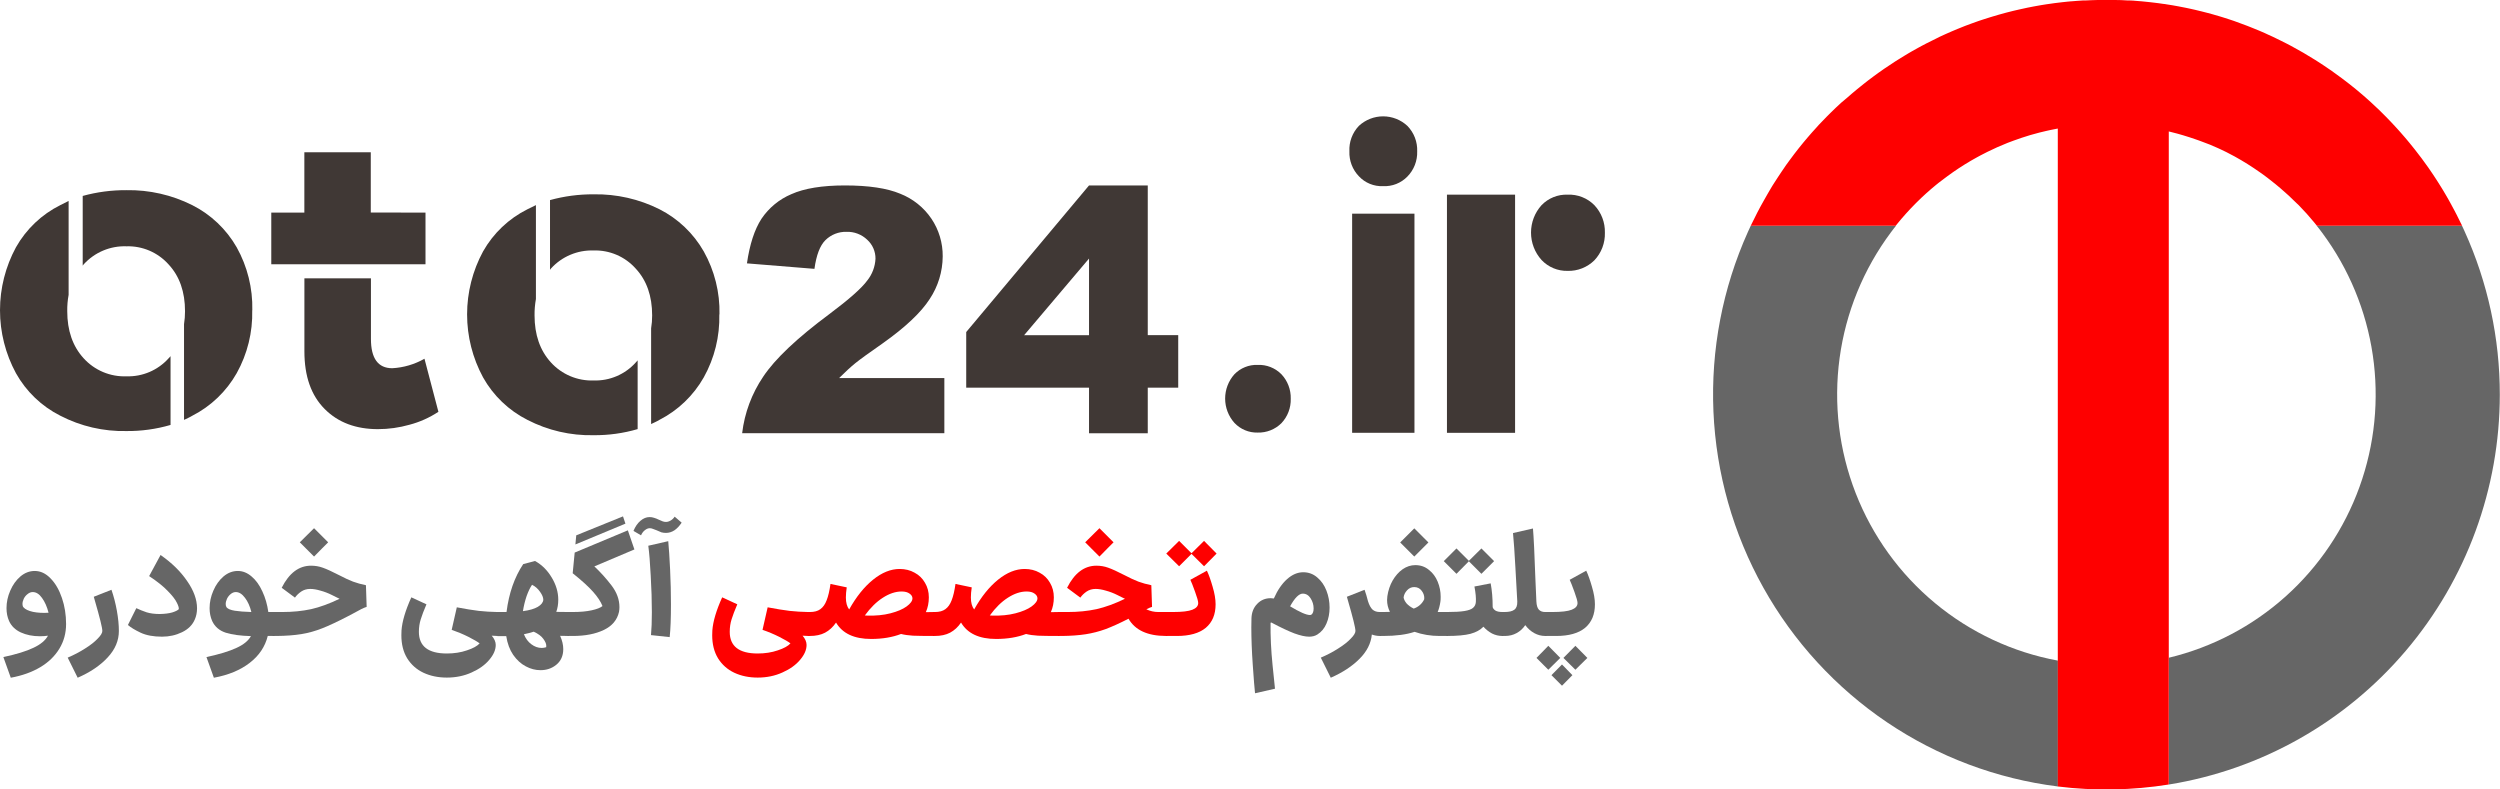 <svg width="228" height="72" viewBox="0 0 228 72" fill="none" xmlns="http://www.w3.org/2000/svg">
<g clip-path="url(#clip0_692_56)">
<path d="M187.68 60.248V71.727C182.101 71.028 176.765 69.023 172.099 65.875C167.435 62.726 163.571 58.521 160.821 53.599C158.071 48.678 156.511 43.176 156.266 37.538C156.022 31.9 157.1 26.284 159.414 21.14C159.498 20.955 159.581 20.772 159.668 20.589H172.916L172.882 20.632L172.694 20.87L172.453 21.187C169.945 24.549 168.333 28.498 167.771 32.66C167.208 36.822 167.713 41.06 169.237 44.972C170.762 48.883 173.256 52.339 176.484 55.013C179.711 57.686 183.564 59.488 187.68 60.248Z" fill="#666666"/>
<path d="M227.982 35.987C227.981 44.547 224.944 52.827 219.414 59.344C213.884 65.86 206.223 70.186 197.805 71.547V59.984C201.762 59.033 205.422 57.11 208.457 54.389C211.492 51.667 213.806 48.231 215.192 44.391C216.578 40.55 216.992 36.424 216.398 32.383C215.804 28.341 214.219 24.511 211.787 21.236C211.727 21.155 211.668 21.074 211.605 20.995C211.541 20.917 211.486 20.838 211.423 20.76C211.359 20.682 211.333 20.647 211.287 20.589H224.538C224.538 20.606 224.538 20.621 224.561 20.641L224.72 20.984C224.737 21.021 224.755 21.056 224.769 21.094C226.89 25.77 227.986 30.849 227.982 35.987Z" fill="#666666"/>
<path d="M224.546 20.586H211.298C211.283 20.564 211.267 20.544 211.249 20.525L211.064 20.296C210.621 19.756 210.153 19.233 209.664 18.734L209.473 18.554C208.986 18.064 208.479 17.597 207.955 17.152C207.816 17.03 207.666 16.916 207.533 16.8C207.29 16.606 207.047 16.414 206.798 16.22C206.549 16.025 206.344 15.883 206.113 15.72C205.369 15.194 204.597 14.709 203.799 14.269C203.548 14.13 203.293 13.999 203.036 13.868L202.498 13.61L202.269 13.505C201.804 13.293 201.326 13.093 200.843 12.925L200.555 12.817L200.265 12.716C200.074 12.649 199.883 12.582 199.687 12.521L199.398 12.431L199.108 12.341L198.819 12.257L198.53 12.176C198.287 12.109 198.039 12.048 197.793 11.987V71.547C194.444 72.083 191.037 72.144 187.671 71.727V11.723L187.327 11.79C187.208 11.81 187.09 11.836 186.974 11.862C186.858 11.888 186.737 11.912 186.618 11.941C186.199 12.033 185.782 12.144 185.375 12.26L185.143 12.324C184.64 12.475 184.144 12.64 183.654 12.82L183.365 12.928L183.102 13.026C182.471 13.276 181.853 13.551 181.248 13.851C181.167 13.891 181.083 13.932 180.999 13.979L180.62 14.173L180.311 14.341C180.201 14.399 180.088 14.463 179.978 14.527L179.729 14.669C179.001 15.095 178.295 15.559 177.616 16.06L177.367 16.246C177.176 16.388 176.985 16.536 176.788 16.684L176.551 16.876C175.961 17.358 175.397 17.866 174.859 18.4L174.709 18.548C174.113 19.147 173.547 19.776 173.014 20.432L172.89 20.589H159.668L159.682 20.557C159.772 20.365 159.867 20.174 159.972 19.976L160.261 19.396C160.457 19.015 160.66 18.641 160.871 18.272C160.972 18.084 161.079 17.901 161.186 17.718L161.215 17.668C161.314 17.503 161.412 17.337 161.505 17.172C161.597 17.006 161.727 16.809 161.84 16.632C161.953 16.455 162.068 16.275 162.187 16.098C162.305 15.921 162.398 15.775 162.508 15.616L162.603 15.479L162.893 15.05C163.003 14.893 163.115 14.739 163.231 14.588C163.491 14.231 163.763 13.877 164.038 13.528C164.159 13.375 164.286 13.218 164.414 13.064L164.437 13.035L164.842 12.553C164.978 12.393 165.117 12.237 165.252 12.08C165.394 11.92 165.542 11.763 165.678 11.61C165.813 11.456 165.932 11.319 166.059 11.197C166.187 11.075 166.395 10.846 166.565 10.672C166.736 10.498 166.855 10.382 166.996 10.242C167.285 9.952 167.601 9.662 167.913 9.371L168.408 8.956L168.885 8.541C169.047 8.405 169.206 8.268 169.371 8.135C169.535 8.001 169.764 7.812 169.966 7.656L170.362 7.345C170.53 7.217 170.698 7.089 170.868 6.965L171.346 6.616L171.383 6.593C171.531 6.486 171.673 6.378 171.834 6.274C172.155 6.053 172.479 5.838 172.809 5.626C172.901 5.568 172.988 5.51 173.081 5.455C173.275 5.333 173.468 5.211 173.659 5.098C173.784 5.019 173.911 4.941 174.038 4.869L174.388 4.665C174.569 4.561 174.751 4.459 174.935 4.36L175.256 4.186C175.392 4.114 175.525 4.041 175.663 3.971C175.984 3.806 176.311 3.643 176.638 3.487C176.739 3.434 176.841 3.388 176.927 3.341L177.486 3.086L178.009 2.857C178.179 2.781 178.353 2.709 178.526 2.639L178.602 2.61C178.772 2.537 178.946 2.471 179.119 2.401L179.238 2.354L179.753 2.163L179.802 2.145L180.325 1.957L180.458 1.91C180.603 1.864 180.748 1.812 180.898 1.765C181.048 1.719 181.274 1.64 181.476 1.582L181.742 1.501L182.272 1.344C182.462 1.289 182.653 1.234 182.85 1.184L182.957 1.155C183.081 1.124 183.205 1.089 183.333 1.06L183.562 1.002L183.674 0.975C183.836 0.935 184.001 0.897 184.163 0.862C184.325 0.827 184.527 0.778 184.709 0.743L184.866 0.708C185.059 0.671 185.253 0.63 185.444 0.595C185.635 0.56 185.785 0.531 185.956 0.502L186.179 0.464L186.63 0.392L187.017 0.337L187.405 0.282L188.061 0.203L188.576 0.148L188.865 0.122H188.891L189.406 0.081L189.95 0.044H190.169C190.36 0.044 190.557 0.023 190.748 0.017C190.939 0.012 191.121 0.003 191.309 0H191.63H192.578H192.897C193.282 0 193.668 0.015 194.053 0.044H194.259C194.447 0.044 194.632 0.064 194.814 0.081L195.332 0.122L195.592 0.148C195.777 0.163 195.959 0.183 196.144 0.206L196.804 0.285C196.971 0.305 197.139 0.331 197.307 0.357C197.396 0.357 197.489 0.38 197.579 0.395L198.111 0.479L198.709 0.586L198.793 0.604C198.978 0.636 199.163 0.674 199.346 0.711L199.782 0.804L200.158 0.888C200.375 0.938 200.592 0.99 200.806 1.045L201.307 1.173L201.798 1.306L202.437 1.492L202.761 1.591L203.311 1.768L203.747 1.913C204.14 2.05 204.528 2.203 204.904 2.34C205.025 2.383 205.141 2.43 205.257 2.479C205.52 2.581 205.777 2.685 206.037 2.796L206.529 3.008L206.87 3.167C207.16 3.292 207.426 3.423 207.698 3.556L208.036 3.722C208.227 3.818 208.415 3.911 208.614 4.012L208.961 4.195C209.71 4.596 210.439 5.022 211.156 5.472C211.24 5.525 211.324 5.577 211.405 5.632C211.746 5.85 212.085 6.073 212.417 6.306C212.556 6.398 212.707 6.494 212.831 6.596C213.318 6.94 213.8 7.299 214.277 7.673C214.364 7.741 214.45 7.81 214.537 7.882C214.644 7.963 214.748 8.05 214.852 8.135L215.257 8.474L215.373 8.573C215.515 8.692 215.662 8.814 215.792 8.936L216.229 9.328C216.405 9.493 216.582 9.653 216.755 9.821C216.929 9.99 217.044 10.082 217.169 10.219L217.617 10.666L218.057 11.122C218.172 11.244 218.288 11.366 218.401 11.491C218.476 11.569 218.548 11.65 218.62 11.729C218.647 11.758 218.67 11.787 218.695 11.813C218.779 11.903 218.857 11.993 218.939 12.086C218.979 12.132 219.022 12.179 219.06 12.225L219.28 12.478L219.502 12.739L219.777 13.07C219.87 13.183 219.962 13.293 220.049 13.407C220.136 13.52 220.179 13.566 220.24 13.645C220.445 13.903 220.648 14.167 220.844 14.431L221.041 14.701C221.328 15.088 221.606 15.483 221.874 15.886L222.082 16.202C222.169 16.336 222.255 16.466 222.339 16.6L222.611 17.033L222.765 17.282L223.022 17.715C223.114 17.872 223.204 18.028 223.294 18.185C223.383 18.342 223.43 18.429 223.496 18.551C223.615 18.766 223.731 18.978 223.843 19.195C223.91 19.323 223.979 19.451 224.043 19.579C224.179 19.843 224.315 20.113 224.442 20.383C224.485 20.458 224.511 20.522 224.546 20.586Z" fill="#FE0000"/>
<path d="M15.554 32.484V38.755C14.249 39.136 12.895 39.324 11.536 39.312C9.44 39.358 7.367 38.878 5.504 37.915C3.798 37.057 2.388 35.706 1.455 34.036C0.5 32.274 0 30.301 0 28.295C0 26.29 0.5 24.316 1.455 22.554C2.391 20.894 3.801 19.553 5.504 18.706L6.258 18.327V26.891C6.167 27.383 6.125 27.882 6.133 28.382C6.133 30.148 6.629 31.576 7.619 32.666C8.113 33.213 8.72 33.644 9.398 33.93C10.076 34.216 10.808 34.349 11.543 34.32C12.263 34.342 12.978 34.206 13.64 33.923C14.303 33.639 14.895 33.214 15.377 32.678L15.554 32.484ZM23.003 28.295C23.053 30.302 22.563 32.285 21.586 34.036C20.643 35.699 19.236 37.047 17.537 37.915C17.288 38.07 17.04 38.165 16.783 38.294V29.567C16.845 29.177 16.875 28.784 16.874 28.39C16.874 26.619 16.38 25.192 15.366 24.106C14.884 23.569 14.291 23.144 13.629 22.86C12.967 22.577 12.251 22.441 11.532 22.463C10.803 22.437 10.078 22.57 9.405 22.853C8.733 23.136 8.13 23.562 7.638 24.102L7.543 24.227V17.869C8.842 17.511 10.185 17.334 11.532 17.343C13.611 17.307 15.668 17.775 17.529 18.706C19.228 19.561 20.639 20.9 21.586 22.554C22.565 24.305 23.057 26.288 23.011 28.295H23.003Z" fill="#403835"/>
<path d="M38.806 19.391V24.103H24.741V19.391H27.757V13.885H33.815V19.38L38.806 19.391ZM33.83 25.382V30.914C33.83 32.685 34.479 33.582 35.776 33.582C36.808 33.526 37.813 33.229 38.712 32.716L39.983 37.556C39.172 38.091 38.281 38.49 37.344 38.737C36.408 39.003 35.44 39.138 34.467 39.138C32.488 39.138 30.852 38.548 29.616 37.306C28.379 36.065 27.761 34.328 27.761 32.031V25.382H33.83Z" fill="#403835"/>
<path d="M58.153 32.864V39.134C56.848 39.516 55.494 39.703 54.134 39.69C52.039 39.737 49.966 39.257 48.103 38.294C46.398 37.435 44.988 36.084 44.054 34.415C43.099 32.653 42.599 30.68 42.599 28.674C42.599 26.669 43.099 24.695 44.054 22.933C44.99 21.273 46.401 19.933 48.103 19.085L48.876 18.706V27.27C48.787 27.762 48.745 28.261 48.751 28.761C48.751 30.527 49.246 31.955 50.236 33.045C50.729 33.59 51.335 34.02 52.011 34.306C52.687 34.592 53.417 34.726 54.149 34.699C54.869 34.721 55.585 34.586 56.247 34.302C56.909 34.019 57.502 33.593 57.983 33.056L58.153 32.864ZM65.602 28.674C65.651 30.681 65.162 32.664 64.185 34.415C63.242 36.078 61.834 37.427 60.136 38.294C59.887 38.449 59.642 38.544 59.382 38.673V29.946C59.447 29.557 59.478 29.163 59.476 28.769C59.476 26.998 58.982 25.571 57.968 24.485C57.486 23.948 56.894 23.523 56.232 23.239C55.57 22.956 54.854 22.82 54.134 22.843C53.408 22.819 52.686 22.953 52.016 23.236C51.346 23.518 50.746 23.943 50.255 24.481L50.161 24.606V18.248C51.46 17.89 52.802 17.713 54.149 17.722C56.229 17.685 58.286 18.153 60.147 19.085C61.839 19.944 63.243 21.282 64.185 22.933C65.166 24.683 65.661 26.666 65.617 28.674H65.602Z" fill="#403835"/>
<path d="M129.248 13.809C129.261 14.233 129.188 14.655 129.034 15.05C128.88 15.445 128.647 15.804 128.35 16.106C128.063 16.401 127.715 16.631 127.332 16.781C126.948 16.931 126.537 16.998 126.126 16.977C125.718 16.994 125.31 16.922 124.931 16.767C124.552 16.612 124.212 16.376 123.932 16.076C123.642 15.776 123.416 15.42 123.267 15.03C123.118 14.639 123.049 14.223 123.065 13.805C123.044 13.378 123.11 12.952 123.259 12.552C123.409 12.152 123.637 11.786 123.932 11.478C124.534 10.92 125.323 10.611 126.141 10.611C126.96 10.611 127.749 10.92 128.35 11.478C128.65 11.785 128.884 12.15 129.039 12.55C129.193 12.951 129.264 13.38 129.248 13.809ZM128.999 19.485V39.471H123.314V19.489L128.999 19.485Z" fill="#403835"/>
<path d="M138.175 17.752H131.962V39.474H138.175V17.752Z" fill="#403835"/>
<path d="M146.366 21.227C146.379 21.688 146.301 22.148 146.137 22.579C145.973 23.01 145.725 23.404 145.409 23.739C145.087 24.057 144.705 24.306 144.285 24.472C143.866 24.638 143.417 24.717 142.966 24.704C142.522 24.715 142.081 24.631 141.672 24.46C141.262 24.289 140.892 24.033 140.587 23.709C139.97 23.025 139.629 22.134 139.629 21.212C139.629 20.288 139.97 19.398 140.587 18.714C140.894 18.395 141.265 18.144 141.675 17.979C142.084 17.813 142.524 17.736 142.966 17.753C143.417 17.733 143.868 17.808 144.289 17.974C144.709 18.139 145.091 18.391 145.409 18.714C146.047 19.391 146.391 20.295 146.366 21.227Z" fill="#403835"/>
<path d="M117.716 36.363C117.727 36.773 117.658 37.182 117.512 37.565C117.366 37.948 117.145 38.299 116.864 38.596C116.579 38.878 116.239 39.099 115.867 39.246C115.495 39.393 115.096 39.463 114.696 39.451C114.302 39.461 113.91 39.388 113.546 39.236C113.181 39.084 112.853 38.857 112.581 38.569C112.035 37.96 111.733 37.169 111.733 36.35C111.733 35.531 112.035 34.74 112.581 34.13C112.855 33.848 113.184 33.626 113.549 33.48C113.913 33.333 114.304 33.264 114.696 33.279C115.097 33.262 115.496 33.328 115.87 33.475C116.243 33.622 116.581 33.845 116.864 34.13C117.145 34.428 117.365 34.779 117.511 35.162C117.657 35.545 117.727 35.953 117.716 36.363Z" fill="#403835"/>
<path d="M86.125 39.509H67.684C67.903 37.659 68.562 35.89 69.606 34.35C70.677 32.738 72.687 30.836 75.638 28.644C77.435 27.299 78.586 26.28 79.091 25.586C79.546 25.02 79.809 24.325 79.845 23.599C79.849 23.273 79.783 22.95 79.654 22.651C79.524 22.352 79.332 22.085 79.091 21.866C78.84 21.625 78.545 21.438 78.221 21.314C77.897 21.189 77.552 21.131 77.206 21.143C76.851 21.132 76.497 21.194 76.166 21.324C75.835 21.454 75.533 21.65 75.28 21.9C74.782 22.392 74.45 23.266 74.277 24.519L68.121 24.019C68.372 22.283 68.814 20.927 69.448 19.951C70.12 18.953 71.067 18.173 72.173 17.707C73.357 17.177 74.984 16.912 77.055 16.912C79.219 16.912 80.902 17.164 82.103 17.669C83.255 18.122 84.244 18.913 84.942 19.94C85.628 20.956 85.988 22.159 85.975 23.387C85.966 24.768 85.554 26.117 84.791 27.266C83.999 28.5 82.563 29.853 80.482 31.327C79.245 32.187 78.417 32.788 77.998 33.128C77.578 33.469 77.088 33.919 76.527 34.479H86.125V39.509Z" fill="#403835"/>
<path d="M99.319 35.357H88.119V30.282L99.319 16.912H104.676V30.566H107.454V35.353H104.676V39.516H99.319V35.357ZM99.319 30.57V23.58L93.4 30.57H99.319Z" fill="#403835"/>
<path d="M140.92 55.816H141.57C142.402 55.816 142.991 55.747 143.338 55.608C143.693 55.469 143.871 55.266 143.871 54.997C143.871 54.832 143.776 54.49 143.585 53.97C143.394 53.441 143.251 53.077 143.156 52.878L144.664 52.046C144.837 52.41 145.011 52.895 145.184 53.502C145.366 54.109 145.457 54.646 145.457 55.114C145.457 56.041 145.158 56.756 144.56 57.259C143.962 57.753 143.082 58 141.921 58H140.92V55.816ZM140.777 59.339L141.206 58.897L142.298 60.002L141.206 61.081L140.842 60.717C140.599 60.483 140.361 60.245 140.127 60.002L140.777 59.339ZM142.454 60.6L143.403 61.575L142.454 62.537L141.492 61.575L142.454 60.6ZM143.676 58.897L144.768 60.002L143.676 61.081L142.584 60.002L143.676 58.897Z" fill="#666666"/>
<path d="M140.911 58C140.573 58 140.244 57.914 139.923 57.74C139.611 57.567 139.338 57.324 139.104 57.012C138.896 57.324 138.632 57.567 138.311 57.74C137.999 57.914 137.644 58 137.245 58H136.959V55.816H137.206C137.622 55.816 137.921 55.747 138.103 55.608C138.294 55.47 138.385 55.227 138.376 54.88V54.841C138.35 54.235 138.294 53.221 138.207 51.799C138.129 50.369 138.055 49.308 137.986 48.614L139.806 48.198C139.875 48.996 139.949 50.521 140.027 52.774C140.079 54.074 140.109 54.768 140.118 54.854C140.135 55.201 140.209 55.448 140.339 55.595C140.478 55.743 140.668 55.816 140.911 55.816H141.041L141.158 56.908L141.041 58H140.911Z" fill="#666666"/>
<path d="M131.907 55.816H131.972C132.657 55.816 133.185 55.786 133.558 55.725C133.931 55.664 134.191 55.569 134.338 55.439C134.494 55.309 134.581 55.131 134.598 54.906C134.624 54.551 134.581 54.078 134.468 53.489L135.95 53.203C136.071 53.853 136.132 54.572 136.132 55.361C136.149 55.465 136.227 55.569 136.366 55.673C136.513 55.768 136.734 55.816 137.029 55.816H137.094L137.211 56.908L137.094 58H137.029C136.691 58 136.375 57.926 136.08 57.779C135.785 57.623 135.521 57.415 135.287 57.155C135.01 57.45 134.615 57.666 134.104 57.805C133.601 57.935 132.891 58 131.972 58H131.907V55.816ZM131.673 51.175C131.673 51.175 131.929 50.919 132.44 50.408L132.83 50.018L133.961 51.149L135.105 50.018L136.262 51.175C136.262 51.175 136.006 51.431 135.495 51.942L135.105 52.332L133.961 51.188L132.83 52.332L131.673 51.175Z" fill="#666666"/>
<path d="M125.825 55.816H126.137C126.423 55.816 126.631 55.812 126.761 55.803C126.588 55.456 126.501 55.097 126.501 54.724C126.501 54.646 126.51 54.529 126.527 54.373C126.605 53.844 126.766 53.368 127.008 52.943C127.26 52.51 127.563 52.167 127.918 51.916C128.282 51.665 128.668 51.539 129.075 51.539C129.552 51.539 129.964 51.682 130.31 51.968C130.666 52.245 130.934 52.605 131.116 53.047C131.298 53.489 131.389 53.948 131.389 54.425C131.389 54.633 131.381 54.785 131.363 54.88C131.311 55.235 131.229 55.547 131.116 55.816H132.065L132.182 56.908L132.065 58H131.285C130.479 58 129.721 57.874 129.01 57.623C128.265 57.874 127.307 58 126.137 58H125.825V55.816ZM128.126 49.043C128.698 48.471 128.984 48.185 128.984 48.185C129.418 48.61 129.847 49.039 130.271 49.472C130.271 49.472 129.985 49.758 129.413 50.33L128.984 50.759L127.697 49.472L128.126 49.043ZM128.009 54.49C128.035 54.663 128.126 54.845 128.282 55.036C128.447 55.218 128.664 55.374 128.932 55.504C129.366 55.348 129.682 55.071 129.881 54.672C129.89 54.646 129.894 54.603 129.894 54.542C129.894 54.299 129.812 54.074 129.647 53.866C129.483 53.649 129.257 53.541 128.971 53.541C128.72 53.541 128.503 53.641 128.321 53.84C128.139 54.039 128.035 54.256 128.009 54.49Z" fill="#666666"/>
<path d="M125.839 58C125.596 58 125.354 57.957 125.111 57.87C125.033 58.676 124.66 59.413 123.993 60.08C123.326 60.756 122.45 61.332 121.367 61.809L120.457 59.976C121.029 59.733 121.558 59.456 122.043 59.144C122.528 58.841 122.91 58.542 123.187 58.247C123.473 57.961 123.616 57.727 123.616 57.545C123.616 57.259 123.386 56.327 122.927 54.75L122.836 54.425L124.448 53.788C124.561 54.1 124.665 54.447 124.76 54.828C124.873 55.183 125.011 55.439 125.176 55.595C125.341 55.742 125.562 55.816 125.839 55.816H125.969L126.086 56.908L125.969 58H125.839Z" fill="#666666"/>
<path d="M114.459 63.226C114.407 62.758 114.338 61.891 114.251 60.626C114.164 59.369 114.121 58.23 114.121 57.207C114.121 56.834 114.125 56.561 114.134 56.388C114.151 55.851 114.325 55.413 114.654 55.075C114.983 54.728 115.395 54.555 115.889 54.555C115.958 54.555 116.054 54.564 116.175 54.581C116.513 53.818 116.916 53.229 117.384 52.813C117.852 52.397 118.342 52.189 118.853 52.189C119.338 52.189 119.763 52.345 120.127 52.657C120.5 52.969 120.781 53.372 120.972 53.866C121.163 54.36 121.258 54.876 121.258 55.413C121.258 55.942 121.163 56.427 120.972 56.869C120.79 57.302 120.513 57.636 120.14 57.87C119.932 58 119.685 58.065 119.399 58.065C119.044 58.065 118.593 57.965 118.047 57.766C117.501 57.558 116.803 57.229 115.954 56.778C115.902 56.761 115.876 56.778 115.876 56.83C115.859 58.017 115.919 59.296 116.058 60.665C116.197 62.034 116.27 62.749 116.279 62.81L114.459 63.226ZM117.657 55.296C118.532 55.825 119.135 56.089 119.464 56.089C119.525 56.089 119.572 56.076 119.607 56.05C119.737 55.946 119.802 55.76 119.802 55.491C119.802 55.162 119.711 54.854 119.529 54.568C119.347 54.282 119.109 54.139 118.814 54.139C118.467 54.139 118.082 54.525 117.657 55.296Z" fill="#666666"/>
<path d="M106.325 55.816H106.975C107.807 55.816 108.397 55.747 108.743 55.608C109.099 55.469 109.276 55.266 109.276 54.997C109.276 54.832 109.181 54.49 108.99 53.97C108.8 53.441 108.657 53.077 108.561 52.878L110.069 52.046C110.243 52.41 110.416 52.895 110.589 53.502C110.771 54.109 110.862 54.646 110.862 55.114C110.862 56.041 110.563 56.756 109.965 57.259C109.367 57.753 108.488 58 107.326 58H106.325V55.816ZM107.534 49.329L108.665 50.46L109.809 49.329L110.953 50.486L109.809 51.643L108.665 50.512L107.534 51.643L106.364 50.486L107.534 49.329Z" fill="#FE0000"/>
<path d="M106.314 58C104.65 57.991 103.519 57.467 102.921 56.427C102.124 56.834 101.426 57.151 100.828 57.376C100.23 57.593 99.624 57.748 99.008 57.844C98.393 57.939 97.678 57.991 96.863 58H96.486V55.816H97.383C98.319 55.816 99.19 55.729 99.996 55.556C100.802 55.374 101.669 55.057 102.596 54.607L102.349 54.49L101.907 54.269C101.561 54.096 101.21 53.961 100.854 53.866C100.508 53.762 100.196 53.71 99.918 53.71C99.606 53.71 99.329 53.792 99.086 53.957C98.852 54.121 98.666 54.303 98.527 54.503L97.318 53.606C97.994 52.263 98.887 51.591 99.996 51.591C100.369 51.591 100.724 51.651 101.062 51.773C101.409 51.894 101.912 52.124 102.57 52.462C103.064 52.722 103.485 52.917 103.831 53.047C104.187 53.177 104.577 53.285 105.001 53.372L105.066 55.348C104.936 55.383 104.763 55.456 104.546 55.569C104.893 55.733 105.257 55.816 105.638 55.816H106.457L106.574 56.908L106.457 58H106.314ZM100.269 48.172C100.269 48.172 100.555 48.458 101.127 49.03L101.556 49.459C101.374 49.65 101.188 49.836 100.997 50.018L100.269 50.759L99.827 50.317C99.255 49.745 98.969 49.459 98.969 49.459L100.269 48.172Z" fill="#FE0000"/>
<path d="M96.565 58C95.724 58 95.092 57.992 94.667 57.974C94.242 57.948 93.878 57.896 93.575 57.818C92.786 58.121 91.876 58.273 90.845 58.273C89.302 58.273 88.236 57.775 87.647 56.778C87.37 57.185 87.036 57.493 86.646 57.701C86.265 57.901 85.805 58 85.268 58H85.086V55.816H85.268C85.667 55.816 85.983 55.73 86.217 55.556C86.46 55.383 86.65 55.114 86.789 54.75C86.936 54.377 87.053 53.879 87.14 53.255L88.622 53.567C88.57 53.914 88.544 54.221 88.544 54.49C88.544 54.958 88.644 55.322 88.843 55.582C89.493 54.421 90.221 53.515 91.027 52.865C91.833 52.215 92.639 51.89 93.445 51.89C93.956 51.89 94.411 52.003 94.81 52.228C95.217 52.445 95.534 52.752 95.759 53.151C95.993 53.541 96.11 53.983 96.11 54.477C96.11 54.971 96.019 55.422 95.837 55.829C95.993 55.821 96.236 55.816 96.565 55.816H96.617L96.734 56.908L96.617 58H96.565ZM90.468 56.141C91.265 56.167 91.98 56.098 92.613 55.933C93.246 55.769 93.735 55.56 94.082 55.309C94.437 55.049 94.615 54.802 94.615 54.568C94.615 54.404 94.528 54.261 94.355 54.139C94.182 54.009 93.939 53.944 93.627 53.944C93.072 53.944 92.5 54.135 91.911 54.516C91.33 54.889 90.784 55.426 90.273 56.128L90.468 56.141Z" fill="#FE0000"/>
<path d="M85.165 58C84.324 58 83.691 57.992 83.266 57.974C82.842 57.948 82.478 57.896 82.175 57.818C81.386 58.121 80.476 58.273 79.445 58.273C77.902 58.273 76.836 57.775 76.247 56.778C75.969 57.185 75.636 57.493 75.246 57.701C74.864 57.901 74.405 58 73.868 58H73.686V55.816H73.868C74.266 55.816 74.583 55.73 74.817 55.556C75.059 55.383 75.25 55.114 75.388 54.75C75.536 54.377 75.653 53.879 75.74 53.255L77.222 53.567C77.17 53.914 77.144 54.221 77.144 54.49C77.144 54.958 77.243 55.322 77.443 55.582C78.093 54.421 78.82 53.515 79.626 52.865C80.433 52.215 81.239 51.89 82.044 51.89C82.556 51.89 83.011 52.003 83.41 52.228C83.817 52.445 84.133 52.752 84.359 53.151C84.593 53.541 84.71 53.983 84.71 54.477C84.71 54.971 84.619 55.422 84.437 55.829C84.593 55.821 84.835 55.816 85.165 55.816H85.217L85.334 56.908L85.217 58H85.165ZM79.068 56.141C79.865 56.167 80.58 56.098 81.213 55.933C81.845 55.769 82.335 55.56 82.681 55.309C83.037 55.049 83.215 54.802 83.215 54.568C83.215 54.404 83.128 54.261 82.955 54.139C82.781 54.009 82.538 53.944 82.227 53.944C81.672 53.944 81.1 54.135 80.511 54.516C79.93 54.889 79.384 55.426 78.873 56.128L79.068 56.141Z" fill="#FE0000"/>
<path d="M69.1 61.796C68.311 61.796 67.601 61.649 66.968 61.354C66.344 61.059 65.85 60.622 65.486 60.041C65.131 59.46 64.953 58.758 64.953 57.935C64.953 57.744 64.957 57.597 64.966 57.493C65.027 56.67 65.326 55.664 65.863 54.477L67.241 55.114C67.007 55.66 66.834 56.115 66.721 56.479C66.609 56.834 66.552 57.216 66.552 57.623C66.552 58.94 67.401 59.599 69.1 59.599C69.767 59.599 70.379 59.504 70.933 59.313C71.488 59.131 71.874 58.919 72.09 58.676C71.9 58.529 71.557 58.329 71.063 58.078C70.578 57.835 70.071 57.623 69.542 57.441L70.01 55.387C70.781 55.534 71.449 55.643 72.012 55.712C72.576 55.773 73.135 55.807 73.689 55.816H73.845L73.962 56.908L73.845 58H73.689C73.585 58 73.421 57.991 73.195 57.974C73.438 58.26 73.559 58.542 73.559 58.819C73.559 59.261 73.364 59.712 72.974 60.171C72.584 60.639 72.047 61.025 71.362 61.328C70.677 61.64 69.924 61.796 69.1 61.796Z" fill="#FE0000"/>
<path d="M59.371 57.922C59.423 57.376 59.45 56.678 59.45 55.829C59.45 54.798 59.415 53.688 59.346 52.501C59.285 51.314 59.211 50.404 59.124 49.771L60.944 49.355C61.005 49.988 61.062 50.85 61.114 51.942C61.166 53.026 61.191 54.087 61.191 55.127C61.191 56.384 61.153 57.376 61.075 58.104L59.371 57.922ZM57.773 48.419C57.937 48.02 58.15 47.713 58.41 47.496C58.669 47.271 58.947 47.158 59.242 47.158C59.389 47.158 59.523 47.18 59.645 47.223C59.775 47.258 59.917 47.314 60.074 47.392C60.23 47.462 60.351 47.514 60.438 47.548C60.533 47.583 60.633 47.6 60.736 47.6C60.875 47.6 61.018 47.557 61.166 47.47C61.313 47.383 61.434 47.267 61.529 47.119L62.166 47.665C61.967 47.968 61.746 48.203 61.504 48.367C61.261 48.523 61.005 48.601 60.736 48.601C60.589 48.601 60.45 48.584 60.321 48.549C60.199 48.506 60.047 48.441 59.865 48.354C59.761 48.311 59.657 48.272 59.553 48.237C59.45 48.194 59.354 48.172 59.267 48.172C59.111 48.172 58.96 48.233 58.812 48.354C58.665 48.467 58.548 48.623 58.462 48.822L57.773 48.419Z" fill="#666666"/>
<path d="M51.748 55.816H52.229C52.914 55.816 53.49 55.764 53.958 55.66C54.435 55.556 54.764 55.426 54.946 55.27C54.79 54.871 54.504 54.438 54.088 53.97C53.672 53.502 53.052 52.938 52.229 52.28L52.411 50.395L57.26 48.367L57.858 50.109L54.205 51.656C54.76 52.176 55.28 52.752 55.765 53.385C56.25 54.017 56.493 54.68 56.493 55.374C56.493 55.512 56.48 55.655 56.454 55.803C56.289 56.539 55.826 57.09 55.063 57.454C54.309 57.818 53.364 58 52.229 58H51.748V55.816ZM52.554 48.822L56.818 47.093L57.039 47.756L52.476 49.654L52.554 48.822Z" fill="#666666"/>
<path d="M45.363 55.816H46.195C46.412 54.1 46.919 52.644 47.716 51.448L48.795 51.162C49.419 51.509 49.926 52.011 50.316 52.67C50.715 53.329 50.914 54.005 50.914 54.698C50.914 55.097 50.854 55.465 50.732 55.803C50.958 55.812 51.343 55.816 51.889 55.816L52.006 56.908L51.889 58C51.517 58 51.248 57.996 51.083 57.987C51.274 58.412 51.369 58.815 51.369 59.196C51.369 59.811 51.153 60.292 50.719 60.639C50.321 60.96 49.844 61.12 49.289 61.12C48.83 61.12 48.384 61.003 47.95 60.769C47.517 60.544 47.136 60.197 46.806 59.729C46.486 59.261 46.273 58.689 46.169 58.013H45.961H45.363V55.816ZM47.69 55.738C48.28 55.66 48.73 55.53 49.042 55.348C49.363 55.157 49.532 54.941 49.549 54.698C49.549 54.49 49.45 54.247 49.25 53.97C49.051 53.684 48.808 53.472 48.522 53.333C48.349 53.584 48.184 53.927 48.028 54.36C47.881 54.793 47.768 55.253 47.69 55.738ZM47.781 57.844C47.937 58.234 48.163 58.537 48.457 58.754C48.752 58.979 49.068 59.092 49.406 59.092C49.528 59.092 49.662 59.07 49.809 59.027C49.818 59.01 49.822 58.971 49.822 58.91C49.822 58.719 49.731 58.503 49.549 58.26C49.376 58.017 49.086 57.801 48.678 57.61C48.41 57.697 48.111 57.775 47.781 57.844Z" fill="#666666"/>
<path d="M40.752 61.796C39.963 61.796 39.252 61.649 38.62 61.354C37.995 61.059 37.502 60.622 37.138 60.041C36.782 59.46 36.605 58.758 36.605 57.935C36.605 57.744 36.609 57.597 36.617 57.493C36.678 56.67 36.977 55.664 37.514 54.477L38.892 55.114C38.658 55.66 38.485 56.115 38.373 56.479C38.26 56.834 38.203 57.216 38.203 57.623C38.203 58.94 39.053 59.599 40.752 59.599C41.419 59.599 42.03 59.504 42.584 59.313C43.139 59.131 43.525 58.919 43.742 58.676C43.551 58.529 43.209 58.329 42.715 58.078C42.229 57.835 41.722 57.623 41.194 57.441L41.661 55.387C42.433 55.534 43.1 55.643 43.663 55.712C44.227 55.773 44.786 55.807 45.34 55.816H45.496L45.614 56.908L45.496 58H45.34C45.236 58 45.072 57.991 44.846 57.974C45.089 58.26 45.211 58.542 45.211 58.819C45.211 59.261 45.016 59.712 44.626 60.171C44.236 60.639 43.698 61.025 43.014 61.328C42.329 61.64 41.575 61.796 40.752 61.796Z" fill="#666666"/>
<path d="M24.859 55.816H25.756C26.692 55.816 27.563 55.729 28.369 55.556C29.175 55.374 30.042 55.057 30.969 54.607L30.722 54.49L30.28 54.269C29.934 54.096 29.583 53.961 29.227 53.866C28.881 53.762 28.569 53.71 28.291 53.71C27.979 53.71 27.702 53.792 27.459 53.957C27.225 54.121 27.039 54.303 26.9 54.503L25.691 53.606C26.367 52.263 27.26 51.591 28.369 51.591C28.742 51.591 29.097 51.651 29.435 51.773C29.782 51.894 30.285 52.124 30.943 52.462C31.437 52.722 31.858 52.917 32.204 53.047C32.56 53.177 32.95 53.285 33.374 53.372L33.439 55.348C33.214 55.408 32.798 55.612 32.191 55.959L31.697 56.219C30.796 56.687 30.029 57.047 29.396 57.298C28.764 57.549 28.127 57.727 27.485 57.831C26.844 57.935 26.094 57.991 25.236 58H24.859V55.816ZM28.642 48.172C28.642 48.172 28.928 48.458 29.5 49.03L29.929 49.459C29.747 49.65 29.561 49.836 29.37 50.018L28.642 50.759L28.2 50.317C27.628 49.745 27.342 49.459 27.342 49.459L28.642 48.172Z" fill="#666666"/>
<path d="M18.829 59.924C19.999 59.672 20.909 59.395 21.559 59.092C22.209 58.797 22.651 58.437 22.885 58.013C21.932 57.987 21.165 57.883 20.584 57.701C20.003 57.51 19.592 57.155 19.349 56.635C19.193 56.279 19.115 55.889 19.115 55.465C19.115 54.927 19.228 54.399 19.453 53.879C19.678 53.35 19.986 52.917 20.376 52.579C20.775 52.241 21.212 52.072 21.689 52.072C22.14 52.072 22.56 52.241 22.95 52.579C23.34 52.908 23.665 53.359 23.925 53.931C24.194 54.503 24.376 55.131 24.471 55.816H25.043L25.16 56.908L25.043 58H24.419C24.176 58.979 23.626 59.798 22.768 60.457C21.919 61.115 20.831 61.566 19.505 61.809L18.829 59.924ZM20.662 55.387C20.783 55.534 21.035 55.638 21.416 55.699C21.797 55.759 22.3 55.798 22.924 55.816C22.794 55.287 22.599 54.854 22.339 54.516C22.079 54.169 21.802 53.996 21.507 53.996C21.342 53.996 21.186 54.056 21.039 54.178C20.9 54.29 20.788 54.433 20.701 54.607C20.623 54.78 20.584 54.94 20.584 55.088C20.584 55.209 20.61 55.309 20.662 55.387Z" fill="#666666"/>
<path d="M14.772 58.065C13.992 58.065 13.342 57.944 12.822 57.701C12.311 57.459 11.925 57.224 11.665 56.999L12.432 55.465C12.727 55.604 13.039 55.73 13.368 55.842C13.706 55.946 14.105 55.998 14.564 55.998C15.023 55.989 15.405 55.942 15.708 55.855C16.011 55.76 16.211 55.66 16.306 55.556C16.323 55.426 16.263 55.227 16.124 54.958C15.994 54.681 15.725 54.334 15.318 53.918C14.919 53.493 14.347 53.034 13.602 52.54L14.642 50.616C15.656 51.318 16.462 52.107 17.06 52.982C17.667 53.849 17.97 54.681 17.97 55.478C17.97 55.851 17.901 56.193 17.762 56.505C17.545 57.008 17.155 57.394 16.592 57.662C16.037 57.931 15.431 58.065 14.772 58.065Z" fill="#666666"/>
<path d="M6.174 59.976C6.746 59.733 7.274 59.456 7.76 59.144C8.245 58.841 8.627 58.542 8.904 58.247C9.19 57.961 9.333 57.727 9.333 57.545C9.333 57.259 9.103 56.327 8.644 54.75L8.553 54.425L10.165 53.788C10.373 54.386 10.537 55.023 10.659 55.699C10.78 56.375 10.841 56.99 10.841 57.545C10.841 58.42 10.503 59.222 9.827 59.95C9.151 60.687 8.236 61.306 7.084 61.809L6.174 59.976Z" fill="#666666"/>
<path d="M0.307 59.924C1.485 59.672 2.4 59.391 3.05 59.079C3.7 58.775 4.142 58.407 4.376 57.974C4.159 58.008 3.912 58.026 3.635 58.026C2.985 58.026 2.404 57.909 1.893 57.675C1.39 57.441 1.035 57.094 0.827 56.635C0.671 56.279 0.593 55.889 0.593 55.465C0.593 54.927 0.705 54.399 0.931 53.879C1.156 53.35 1.464 52.917 1.854 52.579C2.252 52.241 2.69 52.072 3.167 52.072C3.695 52.072 4.176 52.297 4.61 52.748C5.052 53.198 5.398 53.796 5.65 54.542C5.901 55.278 6.027 56.067 6.027 56.908C6.027 57.74 5.823 58.489 5.416 59.157C5.008 59.833 4.428 60.396 3.674 60.847C2.92 61.297 2.023 61.618 0.983 61.809L0.307 59.924ZM2.14 55.387C2.296 55.569 2.586 55.707 3.011 55.803C3.444 55.889 3.916 55.915 4.428 55.881C4.289 55.335 4.09 54.884 3.83 54.529C3.578 54.173 3.297 53.996 2.985 53.996C2.82 53.996 2.664 54.056 2.517 54.178C2.369 54.29 2.252 54.433 2.166 54.607C2.088 54.78 2.049 54.94 2.049 55.088C2.049 55.218 2.079 55.317 2.14 55.387Z" fill="#666666"/>
</g>
<defs>
<clipPath id="clip0_692_56">
<rect width="228" height="72" fill="white"/>
</clipPath>
</defs>
</svg>
